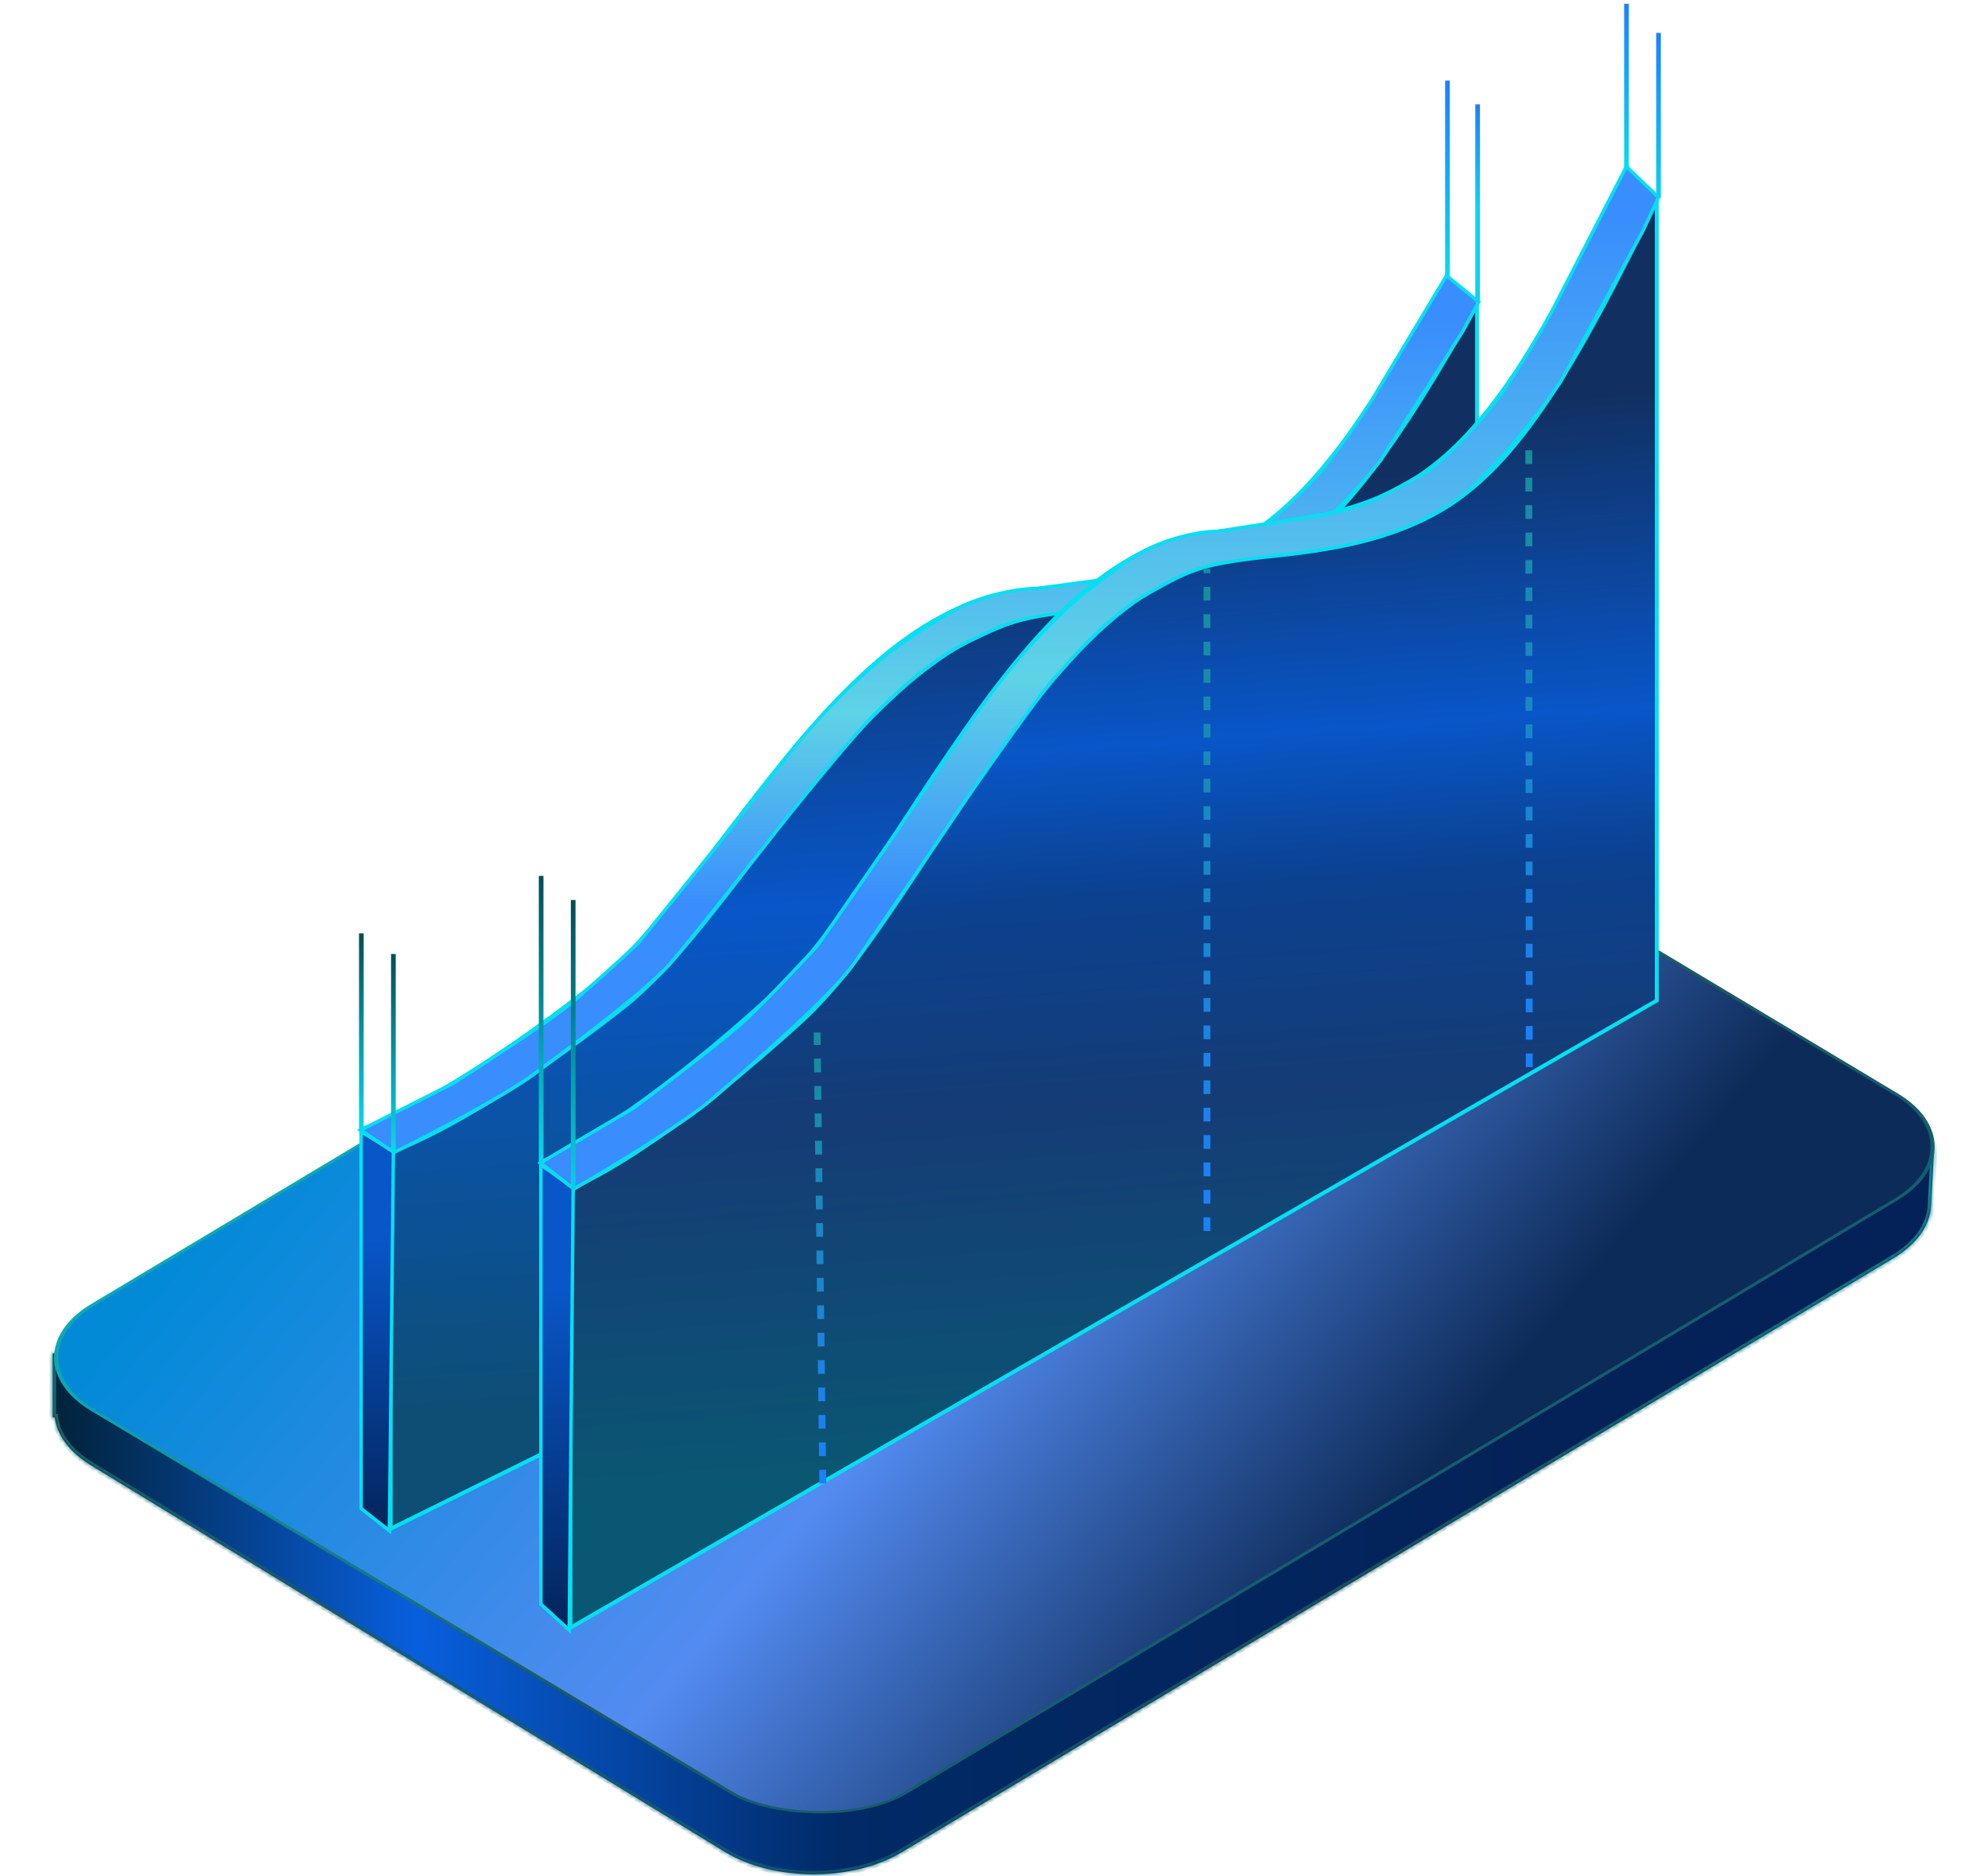 <svg width="425" height="401" viewBox="0 0 425 401" fill="none" xmlns="http://www.w3.org/2000/svg">
<mask id="path-1-inside-1_392_518" fill="white">
<path fill-rule="evenodd" clip-rule="evenodd" d="M11.695 302.993C12.181 306.73 14.768 310.385 19.457 313.244L154.986 395.886C165.38 402.224 182.209 402.27 192.696 395.989L404.825 268.943C409.735 266.003 412.6 262.023 412.827 257.829L413.419 246.893L413.251 244.787C412.839 239.637 405.094 235.883 396.774 236.799C392.257 237.297 387.627 236.413 384.382 234.434L266.541 162.579C256.081 156.2 239.121 156.2 228.66 162.579L20.816 289.316H11.258V302.993H11.695Z"/>
</mask>
<path fill-rule="evenodd" clip-rule="evenodd" d="M11.695 302.993C12.181 306.73 14.768 310.385 19.457 313.244L154.986 395.886C165.38 402.224 182.209 402.27 192.696 395.989L404.825 268.943C409.735 266.003 412.6 262.023 412.827 257.829L413.419 246.893L413.251 244.787C412.839 239.637 405.094 235.883 396.774 236.799C392.257 237.297 387.627 236.413 384.382 234.434L266.541 162.579C256.081 156.2 239.121 156.2 228.66 162.579L20.816 289.316H11.258V302.993H11.695Z" fill="url(#paint0_linear_392_518)"/>
<path d="M19.457 313.244L19.083 313.856H19.083L19.457 313.244ZM11.695 302.993L12.407 302.9L12.326 302.275H11.695V302.993ZM154.986 395.886L154.613 396.498L154.986 395.886ZM192.696 395.989L192.328 395.373L192.696 395.989ZM404.825 268.943L404.457 268.327L404.825 268.943ZM412.827 257.829L412.111 257.79L412.827 257.829ZM413.419 246.893L414.136 246.932L414.138 246.884L414.134 246.836L413.419 246.893ZM413.251 244.787L413.966 244.73L413.251 244.787ZM396.774 236.799L396.852 237.512L396.774 236.799ZM384.382 234.434L384.755 233.822L384.382 234.434ZM266.541 162.579L266.168 163.191L266.541 162.579ZM228.66 162.579L228.287 161.966V161.966L228.66 162.579ZM20.816 289.316V290.034H21.017L21.189 289.929L20.816 289.316ZM11.258 289.316V288.599H10.541V289.316H11.258ZM11.258 302.993H10.541V303.71H11.258V302.993ZM19.83 312.631C15.266 309.848 12.857 306.36 12.407 302.9L10.984 303.085C11.506 307.101 14.271 310.922 19.083 313.856L19.83 312.631ZM155.36 395.273L19.83 312.631L19.083 313.856L154.613 396.498L155.36 395.273ZM192.328 395.373C187.22 398.432 180.527 399.97 173.808 399.952C167.089 399.933 160.42 398.359 155.36 395.273L154.613 396.498C159.947 399.751 166.889 401.368 173.804 401.387C180.72 401.406 187.685 399.826 193.065 396.604L192.328 395.373ZM404.457 268.327L192.328 395.373L193.065 396.604L405.194 269.558L404.457 268.327ZM412.111 257.79C411.901 261.665 409.243 265.461 404.457 268.327L405.194 269.558C410.227 266.544 413.299 262.381 413.544 257.868L412.111 257.79ZM412.703 246.854L412.111 257.79L413.544 257.868L414.136 246.932L412.703 246.854ZM412.536 244.844L412.704 246.95L414.134 246.836L413.966 244.73L412.536 244.844ZM396.852 237.512C400.891 237.068 404.77 237.76 407.665 239.164C410.585 240.579 412.359 242.633 412.536 244.844L413.966 244.73C413.731 241.791 411.427 239.393 408.291 237.873C405.131 236.341 400.977 235.615 396.695 236.086L396.852 237.512ZM384.008 235.047C387.414 237.124 392.21 238.024 396.852 237.512L396.695 236.086C392.304 236.57 387.84 235.703 384.755 233.822L384.008 235.047ZM266.168 163.191L384.008 235.047L384.755 233.822L266.915 161.966L266.168 163.191ZM229.034 163.191C234.126 160.086 240.845 158.512 247.601 158.512C254.357 158.512 261.075 160.086 266.168 163.191L266.915 161.966C261.547 158.693 254.555 157.077 247.601 157.077C240.647 157.077 233.655 158.693 228.287 161.966L229.034 163.191ZM21.189 289.929L229.034 163.191L228.287 161.966L20.442 288.704L21.189 289.929ZM11.258 290.034H20.816V288.599H11.258V290.034ZM11.976 302.993V289.316H10.541V302.993H11.976ZM11.695 302.275H11.258V303.71H11.695V302.275Z" fill="url(#paint1_linear_392_518)" mask="url(#path-1-inside-1_392_518)"/>
<rect x="0.615" width="290.366" height="202.741" rx="21.825" transform="matrix(0.858 -0.514 0.858 0.514 0.511 290.502)" fill="url(#paint2_linear_392_518)" stroke="url(#paint3_linear_392_518)" stroke-width="0.717"/>
<path d="M309.486 58.85L309.486 206.888L77.25 321.886L77.25 241.394C85.892 238.321 103.077 229.111 126.749 210.631C153.169 190.007 178.944 130.573 218.582 126.223L218.662 126.215C263.775 121.264 275.178 120.012 309.486 58.85Z" fill="#083166" stroke="#06DFF1" stroke-width="0.841"/>
<path d="M315.752 65.062L315.752 211.805L83.517 326.803L83.517 246.311C92.159 243.238 109.343 234.028 133.016 215.548C159.436 194.923 185.211 135.49 224.849 131.14C270.029 126.182 281.425 126.258 315.752 65.061L315.752 65.062Z" fill="url(#paint4_linear_392_518)" stroke="#06DFF1" stroke-width="0.841"/>
<path d="M84.1 246.116L77.201 241.932V322.469L83.256 327.232L84.1 246.116Z" fill="url(#paint5_linear_392_518)" stroke="#06DFF1" stroke-width="0.736"/>
<path d="M114.161 229.61C107.606 234.467 91.477 242.794 84.233 246.35L77.077 241.575L97.021 231.513C103.083 227.622 116.261 219.016 120.485 215.716C124.708 212.415 132.881 204.949 136.44 201.629L152.595 181.644L167.967 162.041C170.495 158.802 177.069 150.955 183.137 145.473C190.722 138.621 193.25 136.973 202.251 131.422C209.452 126.981 218.264 125.813 221.77 125.784C227.366 125.061 240.115 123.372 246.345 122.401C254.132 121.187 261.11 117.37 265.156 115.548C269.201 113.727 276.685 107.135 281.539 101.67C285.423 97.299 291.046 88.977 293.372 85.363L309.25 58.908L316.127 64.546L312.789 70.704L295.192 98.374C290.641 104.099 279.476 116.659 271.224 121.1C260.908 126.651 249.783 128.907 234.31 130.295C218.837 131.683 216.41 132.636 207.409 136.973C198.408 141.31 190.823 148.942 186.575 153.106C183.177 156.437 173.293 168.488 168.776 174.097C162.169 182.511 147.922 200.553 143.796 205.41C138.652 211.466 122.441 223.476 114.226 229.562L114.161 229.61Z" fill="url(#paint6_linear_392_518)" stroke="#06DFF1" stroke-width="0.736"/>
<path d="M347.923 35.545L347.923 208.149L115.687 342.23L115.687 248.381C124.329 244.798 141.514 234.06 165.186 212.514C191.606 188.467 217.381 119.171 257.019 114.099L257.099 114.088C302.212 108.316 313.615 106.857 347.923 35.545Z" fill="#083166" stroke="#06DFF1" stroke-width="0.841"/>
<path d="M354.19 42.788L354.19 213.881L121.954 347.963L121.954 254.113C130.596 250.531 147.781 239.792 171.453 218.246C197.873 194.199 223.649 124.903 263.287 119.831C308.466 114.05 319.862 114.139 354.19 42.786L354.19 42.788Z" fill="url(#paint7_linear_392_518)" stroke="#06DFF1" stroke-width="0.841"/>
<path d="M122.537 253.887L115.638 249.008V342.91L121.694 348.463L122.537 253.887Z" fill="url(#paint8_linear_392_518)" stroke="#06DFF1" stroke-width="0.736"/>
<path d="M152.599 234.641C146.044 240.304 129.915 250.013 122.671 254.16L115.515 248.592L135.459 236.86C141.521 232.324 154.699 222.289 158.923 218.441C163.146 214.593 171.319 205.888 174.878 202.017L191.033 178.716L206.405 155.86C208.933 152.084 215.507 142.935 221.575 136.543C229.16 128.554 231.688 126.632 240.689 120.16C247.89 114.981 256.702 113.62 260.208 113.586C265.804 112.743 278.553 110.775 284.783 109.642C292.57 108.226 299.548 103.776 303.594 101.652C307.639 99.529 315.123 91.843 319.977 85.471C323.861 80.374 329.484 70.672 331.81 66.458L347.688 35.613L354.565 42.187L351.227 49.367L333.63 81.628C329.079 88.302 317.914 102.947 309.662 108.125C299.346 114.597 288.221 117.228 272.748 118.846C257.275 120.464 254.848 121.576 245.847 126.632C236.846 131.689 229.261 140.588 225.013 145.442C221.615 149.326 211.731 163.376 207.214 169.916C200.607 179.727 186.36 200.763 182.234 206.426C177.09 213.487 160.879 227.49 152.663 234.586L152.599 234.641Z" fill="url(#paint9_linear_392_518)" stroke="#06DFF1" stroke-width="0.736"/>
<path d="M115.687 249.009L115.687 187.24" stroke="url(#paint10_linear_392_518)"/>
<path d="M122.537 254.16L122.537 192.391" stroke="url(#paint11_linear_392_518)"/>
<path d="M77.25 241.932L77.25 199.521" stroke="url(#paint12_linear_392_518)"/>
<path d="M84.1 246.35L84.1 203.94" stroke="url(#paint13_linear_392_518)"/>
<path d="M258.03 263.166L258.03 121.618" stroke="url(#paint14_linear_392_518)" stroke-width="1.464" stroke-dasharray="2.93 2.93"/>
<path d="M175.907 317.124L174.68 220.726" stroke="url(#paint15_linear_392_518)" stroke-width="1.464" stroke-dasharray="2.93 2.93"/>
<path d="M326.936 228.119L326.828 95.339" stroke="url(#paint16_linear_392_518)" stroke-width="1.464" stroke-dasharray="2.93 2.93"/>
<path d="M347.714 36.061L347.714 0.805" stroke="url(#paint17_linear_392_518)"/>
<path d="M354.564 42.29L354.564 7.034" stroke="url(#paint18_linear_392_518)"/>
<path d="M315.89 64.725L315.89 22.314" stroke="url(#paint19_linear_392_518)"/>
<path d="M309.439 59.641L309.439 17.23" stroke="url(#paint20_linear_392_518)"/>
<defs>
<linearGradient id="paint0_linear_392_518" x1="-10.387" y1="345.799" x2="328.182" y2="350.159" gradientUnits="userSpaceOnUse">
<stop offset="0.013" stop-color="#001516"/>
<stop offset="0.293" stop-color="#085FDD"/>
<stop offset="0.565" stop-color="#012A66"/>
<stop offset="1" stop-color="#042258"/>
</linearGradient>
<linearGradient id="paint1_linear_392_518" x1="174.764" y1="206.156" x2="179.911" y2="407.633" gradientUnits="userSpaceOnUse">
<stop offset="0.036" stop-color="#0CA9B4"/>
<stop offset="0.651" stop-color="#1C5B5F"/>
<stop offset="1" stop-color="#125F70"/>
</linearGradient>
<linearGradient id="paint2_linear_392_518" x1="264.44" y1="164.901" x2="191.694" y2="-49.976" gradientUnits="userSpaceOnUse">
<stop offset="0.004" stop-color="#0D2B58"/>
<stop offset="0.412" stop-color="#538BF1"/>
<stop offset="1" stop-color="#028AD7"/>
</linearGradient>
<linearGradient id="paint3_linear_392_518" x1="145.542" y1="2.56603e-07" x2="151.682" y2="207.582" gradientUnits="userSpaceOnUse">
<stop offset="0.036" stop-color="#0CA9B4"/>
<stop offset="0.651" stop-color="#1C5B5F"/>
<stop offset="1" stop-color="#125F70"/>
</linearGradient>
<linearGradient id="paint4_linear_392_518" x1="281.283" y1="82.44" x2="294.311" y2="290.022" gradientUnits="userSpaceOnUse">
<stop offset="0.094" stop-color="#113061"/>
<stop offset="0.501" stop-color="#0856C8"/>
<stop offset="1" stop-color="#0E4E74"/>
</linearGradient>
<linearGradient id="paint5_linear_392_518" x1="80.65" y1="241.932" x2="80.65" y2="327.232" gradientUnits="userSpaceOnUse">
<stop offset="0.27" stop-color="#0856C8"/>
<stop offset="1" stop-color="#04245C"/>
</linearGradient>
<linearGradient id="paint6_linear_392_518" x1="196.602" y1="58.908" x2="196.602" y2="246.35" gradientUnits="userSpaceOnUse">
<stop offset="0.045" stop-color="#398DFC"/>
<stop offset="0.5" stop-color="#5ED3E6"/>
<stop offset="0.72" stop-color="#398DFC"/>
</linearGradient>
<linearGradient id="paint7_linear_392_518" x1="319.72" y1="63.05" x2="337.406" y2="304.737" gradientUnits="userSpaceOnUse">
<stop offset="0.094" stop-color="#113061"/>
<stop offset="0.372" stop-color="#0856C8"/>
<stop offset="0.503" stop-color="#0B418F"/>
<stop offset="0.689" stop-color="#153C75"/>
<stop offset="1" stop-color="#0A5773"/>
</linearGradient>
<linearGradient id="paint8_linear_392_518" x1="119.088" y1="249.008" x2="119.088" y2="348.463" gradientUnits="userSpaceOnUse">
<stop offset="0.27" stop-color="#0856C8"/>
<stop offset="1" stop-color="#04245C"/>
</linearGradient>
<linearGradient id="paint9_linear_392_518" x1="235.04" y1="35.613" x2="235.04" y2="254.16" gradientUnits="userSpaceOnUse">
<stop offset="0.045" stop-color="#398DFC"/>
<stop offset="0.5" stop-color="#5ED3E6"/>
<stop offset="0.72" stop-color="#398DFC"/>
</linearGradient>
<linearGradient id="paint10_linear_392_518" x1="178.354" y1="186.96" x2="178.354" y2="250.625" gradientUnits="userSpaceOnUse">
<stop stop-color="#004D54"/>
<stop offset="1" stop-color="#06DFF1"/>
</linearGradient>
<linearGradient id="paint11_linear_392_518" x1="185.204" y1="192.112" x2="185.204" y2="255.777" gradientUnits="userSpaceOnUse">
<stop stop-color="#004D54"/>
<stop offset="1" stop-color="#06D5E6"/>
</linearGradient>
<linearGradient id="paint12_linear_392_518" x1="139.917" y1="199.329" x2="139.917" y2="243.042" gradientUnits="userSpaceOnUse">
<stop stop-color="#004D54"/>
<stop offset="1" stop-color="#06DFF1"/>
</linearGradient>
<linearGradient id="paint13_linear_392_518" x1="146.766" y1="203.748" x2="146.766" y2="247.46" gradientUnits="userSpaceOnUse">
<stop stop-color="#004D54"/>
<stop offset="1" stop-color="#06DFF1"/>
</linearGradient>
<linearGradient id="paint14_linear_392_518" x1="320.696" y1="120.977" x2="320.696" y2="266.87" gradientUnits="userSpaceOnUse">
<stop stop-color="#178E99"/>
<stop offset="1" stop-color="#1D7FFF"/>
</linearGradient>
<linearGradient id="paint15_linear_392_518" x1="237.336" y1="219.492" x2="238.601" y2="318.85" gradientUnits="userSpaceOnUse">
<stop stop-color="#178E99"/>
<stop offset="1" stop-color="#1D7FFF"/>
</linearGradient>
<linearGradient id="paint16_linear_392_518" x1="389.494" y1="94.687" x2="389.606" y2="231.542" gradientUnits="userSpaceOnUse">
<stop stop-color="#178E99"/>
<stop offset="1" stop-color="#1D7FFF"/>
</linearGradient>
<linearGradient id="paint17_linear_392_518" x1="410.381" y1="0.646" x2="410.381" y2="36.984" gradientUnits="userSpaceOnUse">
<stop stop-color="#1D7FFF"/>
<stop offset="1" stop-color="#06DFF1"/>
</linearGradient>
<linearGradient id="paint18_linear_392_518" x1="417.231" y1="6.874" x2="417.231" y2="43.212" gradientUnits="userSpaceOnUse">
<stop stop-color="#1D7FFF"/>
<stop offset="1" stop-color="#0AD3F4"/>
</linearGradient>
<linearGradient id="paint19_linear_392_518" x1="378.556" y1="22.122" x2="378.556" y2="65.835" gradientUnits="userSpaceOnUse">
<stop stop-color="#1D7FFF"/>
<stop offset="0.505" stop-color="#09D4F3"/>
</linearGradient>
<linearGradient id="paint20_linear_392_518" x1="372.106" y1="17.038" x2="372.106" y2="60.751" gradientUnits="userSpaceOnUse">
<stop stop-color="#1D7FFF"/>
<stop offset="1" stop-color="#06DFF1"/>
</linearGradient>
</defs>
</svg>

